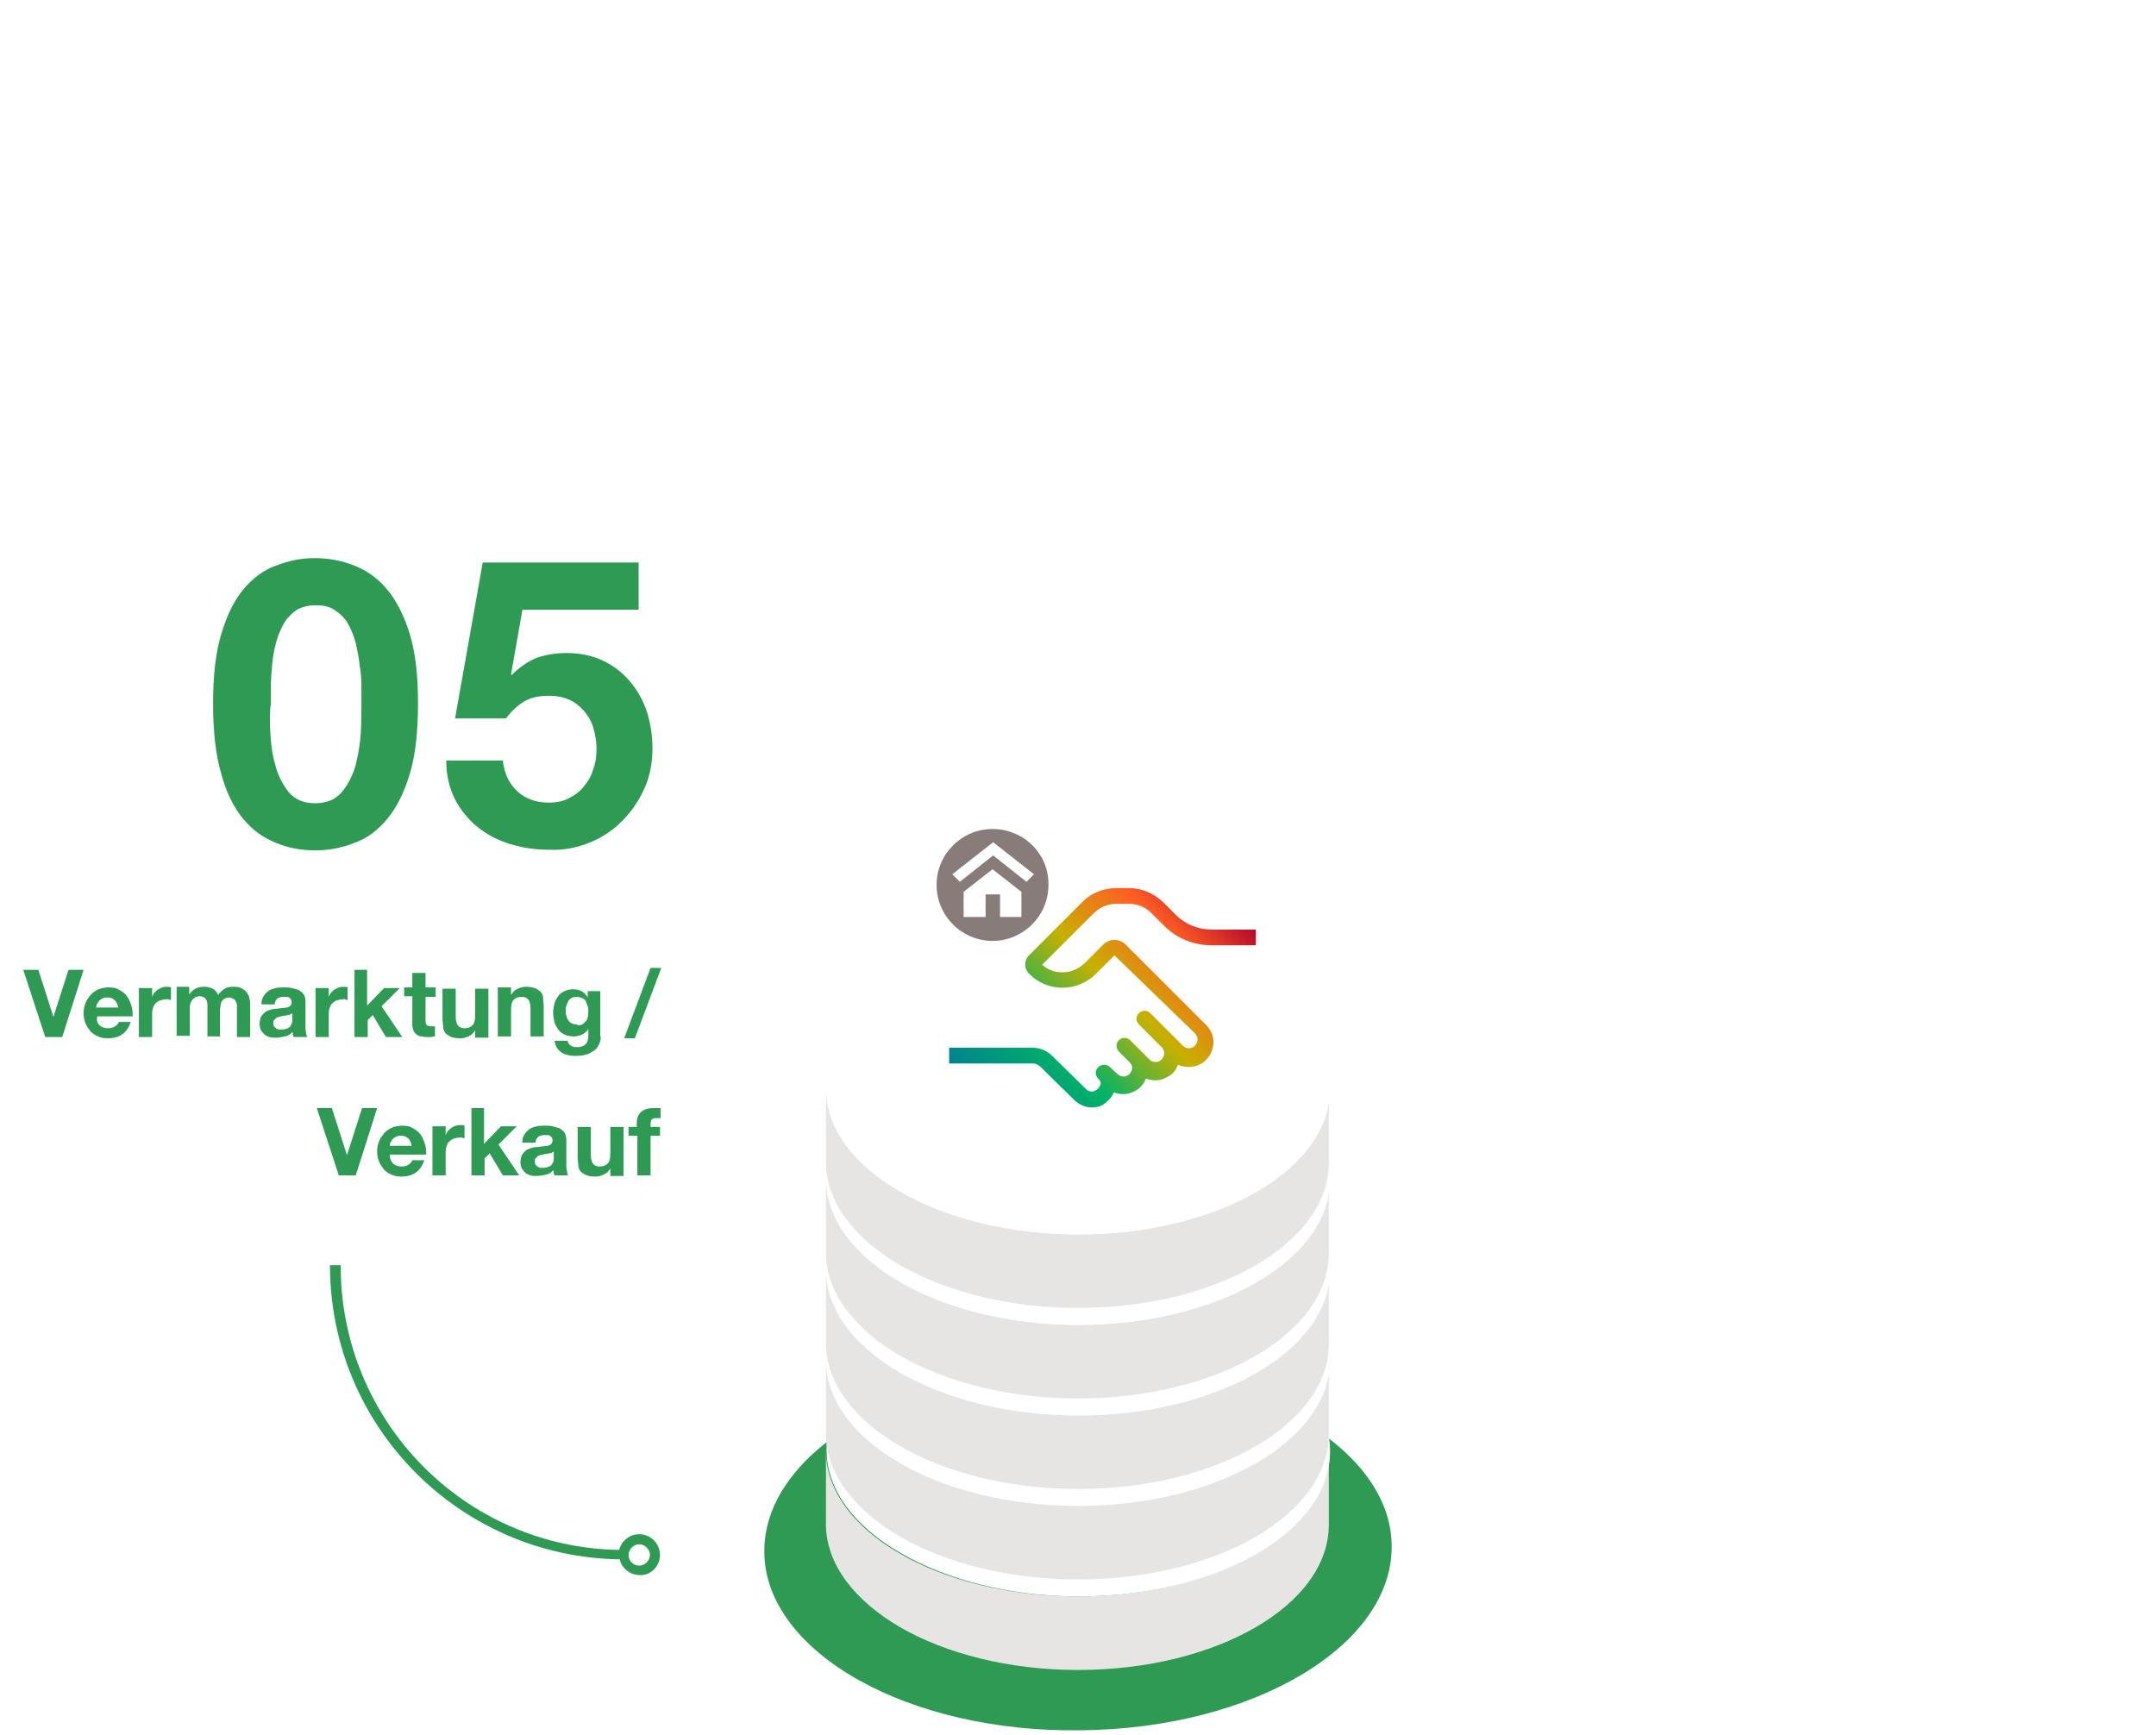 <?xml version="1.0" encoding="utf-8"?>
<!-- Generator: Adobe Illustrator 28.0.0, SVG Export Plug-In . SVG Version: 6.00 Build 0)  -->
<svg version="1.1" xmlns="http://www.w3.org/2000/svg" xmlns:xlink="http://www.w3.org/1999/xlink" x="0px" y="0px"
	 viewBox="0 0 343 276" style="enable-background:new 0 0 343 276;" xml:space="preserve">
<style type="text/css">
	.st0{fill:#FFFFFF;}
	.st1{fill:#2E9A53;}
	.st2{fill:#E7E5E4;}
	.st3{fill:url(#SVGID_1_);}
	.st4{display:none;fill:url(#SVGID_00000163070242402038605390000012290347194897037985_);}
	.st5{fill:#877C7A;}
</style>
<g id="Ebene_8">
	<rect y="0" class="st0" width="343" height="276"/>
</g>
<g id="_x30_5">
	<path class="st1" d="M105,247.4c0-1.8-1.5-3.3-3.3-3.3c0,0,0,0,0,0c-1.5,0-2.8,1-3.2,2.5c-24.6-0.4-44.3-20.5-44.3-45.2
		c0,0,0,0,0-0.1h-1.7c0,0.1,0,0.1,0,0.2c0.1,25.5,20.6,46.2,46.1,46.6c0.3,1.4,1.6,2.5,3.2,2.5C103.5,250.7,105,249.2,105,247.4z
		 M100,247.4c0-0.9,0.8-1.7,1.7-1.7c0.9,0,1.7,0.8,1.7,1.7c0,0.9-0.8,1.7-1.7,1.7S100,248.4,100,247.4z"/>
	<g>
		<path class="st1" d="M35.2,100.9c0.9-3,2-5.3,3.5-7.1c1.5-1.8,3.2-3.1,5.2-3.8c2-0.8,4-1.2,6.2-1.2c2.2,0,4.3,0.4,6.3,1.2
			c2,0.8,3.7,2,5.2,3.8c1.5,1.8,2.7,4.2,3.6,7.1c0.9,3,1.3,6.6,1.3,11c0,4.5-0.4,8.2-1.3,11.2c-0.9,3-2.1,5.4-3.6,7.2
			c-1.5,1.8-3.2,3.1-5.2,3.8c-2,0.8-4.1,1.2-6.3,1.2c-2.2,0-4.3-0.4-6.2-1.2c-2-0.8-3.7-2-5.2-3.8c-1.5-1.8-2.7-4.2-3.5-7.2
			c-0.9-3-1.3-6.8-1.3-11.2C33.9,107.5,34.3,103.9,35.2,100.9z M43,116.5c0.1,1.8,0.3,3.6,0.8,5.2c0.4,1.7,1.2,3.1,2.1,4.3
			c1,1.2,2.4,1.8,4.2,1.8c1.9,0,3.3-0.6,4.3-1.8c1-1.2,1.7-2.6,2.2-4.3c0.4-1.7,0.7-3.4,0.8-5.2c0.1-1.8,0.1-3.4,0.1-4.6
			c0-0.8,0-1.7,0-2.8c0-1.1-0.1-2.2-0.3-3.4c-0.1-1.2-0.4-2.3-0.6-3.4c-0.3-1.1-0.7-2.1-1.2-3c-0.5-0.9-1.2-1.6-2.1-2.2
			c-0.8-0.6-1.9-0.8-3.1-0.8s-2.3,0.3-3.1,0.8c-0.8,0.6-1.5,1.3-2,2.2c-0.5,0.9-0.9,1.9-1.2,3c-0.3,1.1-0.5,2.3-0.6,3.4
			c-0.1,1.2-0.2,2.3-0.2,3.4s0,2,0,2.8C42.9,113.1,42.9,114.7,43,116.5z"/>
		<path class="st1" d="M83.1,97.1l-1.8,10.2l0.1,0.1c1.2-1.2,2.5-2.1,3.9-2.7c1.4-0.5,3-0.8,4.8-0.8c2.2,0,4.1,0.4,5.8,1.2
			c1.7,0.8,3.1,1.9,4.3,3.3c1.2,1.4,2.1,3,2.7,4.8c0.6,1.9,0.9,3.8,0.9,5.9c0,2.3-0.4,4.4-1.3,6.4c-0.9,2-2.1,3.7-3.6,5.2
			c-1.5,1.5-3.2,2.6-5.2,3.4s-4.1,1.2-6.3,1.1c-2.2,0-4.2-0.3-6.2-0.9c-2-0.6-3.7-1.5-5.2-2.7c-1.5-1.2-2.7-2.7-3.6-4.4
			c-0.9-1.8-1.4-3.8-1.4-6.2h9c0.2,2,1,3.7,2.3,4.9s3,1.8,5,1.8c1.2,0,2.3-0.2,3.2-0.7c1-0.5,1.8-1.1,2.4-1.9
			c0.7-0.8,1.2-1.7,1.5-2.8c0.4-1,0.5-2.1,0.5-3.2c0-1.2-0.2-2.2-0.5-3.3c-0.3-1-0.8-1.9-1.5-2.7c-0.7-0.8-1.5-1.4-2.4-1.8
			c-0.9-0.4-2-0.6-3.2-0.6c-1.6,0-2.9,0.3-3.9,0.9c-1,0.6-2,1.5-2.9,2.7h-8.1l4.4-24.8h24.8v7.5H83.1z"/>
	</g>
	<g>
		<path class="st1" d="M7.2,165l-3.5-10.7h2.4l2.4,7.5h0l2.4-7.5h2.4L9.9,165H7.2z"/>
		<path class="st1" d="M15.8,163.1c0.3,0.3,0.8,0.5,1.4,0.5c0.4,0,0.8-0.1,1.1-0.3c0.3-0.2,0.5-0.4,0.6-0.7h1.9
			c-0.3,0.9-0.8,1.6-1.4,2s-1.4,0.6-2.2,0.6c-0.6,0-1.2-0.1-1.6-0.3c-0.5-0.2-0.9-0.5-1.2-0.8c-0.3-0.4-0.6-0.8-0.8-1.3
			c-0.2-0.5-0.3-1-0.3-1.6c0-0.6,0.1-1.1,0.3-1.6c0.2-0.5,0.5-0.9,0.8-1.3c0.4-0.4,0.8-0.7,1.3-0.9c0.5-0.2,1-0.3,1.6-0.3
			c0.7,0,1.2,0.1,1.7,0.4c0.5,0.3,0.9,0.6,1.2,1c0.3,0.4,0.5,0.9,0.7,1.5s0.2,1.1,0.2,1.7h-5.6C15.3,162.3,15.5,162.8,15.8,163.1z
			 M18.2,159.1c-0.3-0.3-0.6-0.4-1.2-0.4c-0.3,0-0.6,0.1-0.8,0.2c-0.2,0.1-0.4,0.3-0.5,0.4c-0.1,0.2-0.2,0.4-0.3,0.5
			c-0.1,0.2-0.1,0.4-0.1,0.5h3.5C18.7,159.8,18.5,159.3,18.2,159.1z"/>
		<path class="st1" d="M24.2,157.2v1.4h0c0.1-0.2,0.2-0.5,0.4-0.7c0.2-0.2,0.4-0.4,0.6-0.5c0.2-0.1,0.5-0.3,0.7-0.3
			c0.2-0.1,0.5-0.1,0.8-0.1c0.1,0,0.3,0,0.5,0.1v2c-0.1,0-0.2,0-0.4-0.1s-0.3,0-0.4,0c-0.4,0-0.7,0.1-1,0.2s-0.5,0.3-0.7,0.5
			c-0.2,0.2-0.3,0.5-0.4,0.8c-0.1,0.3-0.1,0.6-0.1,1v3.5h-2.1v-7.8H24.2z"/>
		<path class="st1" d="M30.1,157.2v1h0c0.3-0.4,0.6-0.7,1-0.9c0.4-0.2,0.8-0.3,1.4-0.3c0.5,0,0.9,0.1,1.3,0.3c0.4,0.2,0.7,0.5,0.9,1
			c0.2-0.3,0.5-0.6,0.9-0.9c0.4-0.3,0.9-0.4,1.4-0.4c0.4,0,0.8,0,1.1,0.1s0.6,0.3,0.9,0.5c0.2,0.2,0.4,0.5,0.6,0.9
			c0.1,0.4,0.2,0.8,0.2,1.3v5.2h-2.1v-4.4c0-0.3,0-0.5,0-0.7s-0.1-0.4-0.2-0.6s-0.2-0.3-0.4-0.4c-0.2-0.1-0.4-0.2-0.7-0.2
			c-0.3,0-0.5,0.1-0.7,0.2c-0.2,0.1-0.3,0.3-0.4,0.4s-0.2,0.4-0.2,0.6c0,0.2-0.1,0.5-0.1,0.7v4.3H33v-4.4c0-0.2,0-0.5,0-0.7
			c0-0.2-0.1-0.4-0.1-0.6c-0.1-0.2-0.2-0.3-0.4-0.5c-0.2-0.1-0.4-0.2-0.8-0.2c-0.1,0-0.2,0-0.4,0.1c-0.2,0-0.3,0.1-0.5,0.3
			c-0.2,0.1-0.3,0.3-0.4,0.5c-0.1,0.2-0.2,0.5-0.2,0.9v4.5h-2.1v-7.8H30.1z"/>
		<path class="st1" d="M41.6,159.6c0-0.5,0.2-0.9,0.4-1.2c0.2-0.3,0.5-0.6,0.8-0.8c0.3-0.2,0.7-0.3,1.1-0.4c0.4-0.1,0.9-0.1,1.3-0.1
			c0.4,0,0.8,0,1.2,0.1c0.4,0.1,0.8,0.2,1.1,0.3c0.3,0.2,0.6,0.4,0.8,0.7s0.3,0.7,0.3,1.1v4c0,0.4,0,0.7,0.1,1
			c0,0.3,0.1,0.6,0.2,0.7h-2.2c0-0.1-0.1-0.2-0.1-0.4c0-0.1,0-0.3-0.1-0.4c-0.3,0.4-0.7,0.6-1.2,0.7c-0.5,0.1-0.9,0.2-1.4,0.2
			c-0.4,0-0.7,0-1-0.1c-0.3-0.1-0.6-0.2-0.8-0.4c-0.2-0.2-0.4-0.4-0.6-0.7c-0.1-0.3-0.2-0.6-0.2-1c0-0.4,0.1-0.8,0.2-1.1
			c0.2-0.3,0.4-0.5,0.6-0.7s0.5-0.3,0.8-0.4s0.6-0.2,1-0.2c0.3,0,0.6-0.1,0.9-0.1c0.3,0,0.6-0.1,0.8-0.1s0.4-0.1,0.6-0.3
			c0.1-0.1,0.2-0.3,0.2-0.5c0-0.2,0-0.4-0.1-0.5c-0.1-0.1-0.2-0.2-0.3-0.3s-0.3-0.1-0.4-0.1s-0.3,0-0.5,0c-0.4,0-0.8,0.1-1,0.3
			c-0.2,0.2-0.4,0.5-0.4,0.9H41.6z M46.5,161.2c-0.1,0.1-0.2,0.1-0.3,0.2c-0.1,0-0.3,0.1-0.4,0.1c-0.2,0-0.3,0.1-0.5,0.1
			s-0.3,0-0.5,0.1c-0.2,0-0.3,0.1-0.5,0.1c-0.2,0.1-0.3,0.1-0.4,0.2c-0.1,0.1-0.2,0.2-0.3,0.3c-0.1,0.1-0.1,0.3-0.1,0.5
			c0,0.2,0,0.4,0.1,0.5c0.1,0.1,0.2,0.2,0.3,0.3s0.3,0.1,0.4,0.2c0.2,0,0.3,0,0.5,0c0.4,0,0.7-0.1,1-0.2c0.2-0.1,0.4-0.3,0.5-0.5
			c0.1-0.2,0.2-0.4,0.2-0.6c0-0.2,0-0.4,0-0.5V161.2z"/>
		<path class="st1" d="M52.3,157.2v1.4h0c0.1-0.2,0.2-0.5,0.4-0.7c0.2-0.2,0.4-0.4,0.6-0.5c0.2-0.1,0.5-0.3,0.7-0.3
			c0.2-0.1,0.5-0.1,0.8-0.1c0.1,0,0.3,0,0.5,0.1v2c-0.1,0-0.2,0-0.4-0.1s-0.3,0-0.4,0c-0.4,0-0.7,0.1-1,0.2s-0.5,0.3-0.7,0.5
			c-0.2,0.2-0.3,0.5-0.4,0.8c-0.1,0.3-0.1,0.6-0.1,1v3.5h-2.1v-7.8H52.3z"/>
		<path class="st1" d="M58.4,154.3v5.7l2.7-2.8h2.5l-2.9,2.9L64,165h-2.6l-2.1-3.5l-0.8,0.8v2.7h-2.1v-10.7H58.4z"/>
		<path class="st1" d="M69.3,157.2v1.4h-1.6v3.8c0,0.4,0.1,0.6,0.2,0.7s0.4,0.2,0.7,0.2c0.1,0,0.2,0,0.3,0c0.1,0,0.2,0,0.3,0v1.6
			c-0.2,0-0.4,0-0.6,0.1c-0.2,0-0.4,0-0.6,0c-0.3,0-0.6,0-0.9-0.1c-0.3,0-0.6-0.1-0.8-0.3s-0.4-0.3-0.5-0.6
			c-0.1-0.2-0.2-0.6-0.2-0.9v-4.6h-1.3v-1.4h1.3v-2.3h2.1v2.3H69.3z"/>
		<path class="st1" d="M75.6,165v-1.1h0c-0.3,0.5-0.6,0.8-1.1,1c-0.4,0.2-0.9,0.3-1.3,0.3c-0.6,0-1-0.1-1.4-0.2
			c-0.4-0.2-0.7-0.4-0.9-0.6s-0.4-0.6-0.4-1s-0.1-0.8-0.1-1.3v-4.8h2.1v4.4c0,0.6,0.1,1.1,0.3,1.4c0.2,0.3,0.6,0.5,1.1,0.5
			c0.6,0,1-0.2,1.3-0.5c0.3-0.3,0.4-0.9,0.4-1.7v-4.1h2.1v7.8H75.6z"/>
		<path class="st1" d="M81.3,157.2v1.1h0c0.3-0.5,0.6-0.8,1.1-1c0.4-0.2,0.9-0.3,1.3-0.3c0.6,0,1,0.1,1.4,0.2
			c0.4,0.2,0.7,0.4,0.9,0.6s0.4,0.6,0.4,1s0.1,0.8,0.1,1.3v4.8h-2.1v-4.4c0-0.6-0.1-1.1-0.3-1.4c-0.2-0.3-0.6-0.5-1.1-0.5
			c-0.6,0-1,0.2-1.3,0.5c-0.3,0.3-0.4,0.9-0.4,1.7v4.1h-2.1v-7.8H81.3z"/>
		<path class="st1" d="M95.5,165.6c-0.1,0.4-0.3,0.8-0.5,1.1s-0.7,0.6-1.2,0.9c-0.5,0.2-1.2,0.4-2.1,0.4c-0.4,0-0.8,0-1.2-0.1
			c-0.4-0.1-0.8-0.2-1.1-0.4c-0.3-0.2-0.6-0.5-0.8-0.8s-0.3-0.7-0.4-1.1h2.1c0.1,0.4,0.3,0.7,0.6,0.8c0.3,0.2,0.6,0.2,1,0.2
			c0.6,0,1-0.2,1.3-0.5s0.4-0.8,0.4-1.4v-1h0c-0.2,0.4-0.6,0.7-1,0.9c-0.4,0.2-0.9,0.3-1.3,0.3c-0.6,0-1.1-0.1-1.5-0.3
			c-0.4-0.2-0.8-0.5-1-0.8s-0.5-0.8-0.6-1.2c-0.1-0.5-0.2-1-0.2-1.5c0-0.5,0.1-1,0.2-1.4c0.1-0.5,0.4-0.9,0.6-1.2
			c0.3-0.4,0.6-0.6,1-0.8s0.9-0.3,1.4-0.3c0.5,0,1,0.1,1.3,0.3c0.4,0.2,0.7,0.5,1,1h0v-1h2v7.3C95.6,164.8,95.6,165.2,95.5,165.6z
			 M92.6,163c0.2-0.1,0.4-0.3,0.6-0.5c0.1-0.2,0.3-0.4,0.3-0.7c0.1-0.3,0.1-0.5,0.1-0.8c0-0.3,0-0.6-0.1-0.9
			c-0.1-0.3-0.2-0.5-0.3-0.8c-0.1-0.2-0.3-0.4-0.6-0.5s-0.5-0.2-0.9-0.2c-0.3,0-0.6,0.1-0.8,0.2c-0.2,0.1-0.4,0.3-0.5,0.5
			s-0.2,0.4-0.3,0.7c-0.1,0.3-0.1,0.5-0.1,0.8c0,0.3,0,0.6,0.1,0.8c0.1,0.3,0.1,0.5,0.3,0.7c0.1,0.2,0.3,0.4,0.5,0.5
			c0.2,0.1,0.5,0.2,0.8,0.2C92.1,163.2,92.4,163.1,92.6,163z"/>
		<path class="st1" d="M105.2,154l-4.2,11.2h-1.7l4.2-11.2H105.2z"/>
		<path class="st1" d="M53.9,187l-3.5-10.7h2.4l2.4,7.5h0l2.4-7.5h2.4L56.6,187H53.9z"/>
		<path class="st1" d="M62.5,185.1c0.3,0.3,0.8,0.5,1.4,0.5c0.4,0,0.8-0.1,1.1-0.3c0.3-0.2,0.5-0.4,0.6-0.7h1.9
			c-0.3,0.9-0.8,1.6-1.4,2s-1.4,0.6-2.2,0.6c-0.6,0-1.2-0.1-1.6-0.3c-0.5-0.2-0.9-0.5-1.2-0.8c-0.3-0.4-0.6-0.8-0.8-1.3
			c-0.2-0.5-0.3-1-0.3-1.6c0-0.6,0.1-1.1,0.3-1.6c0.2-0.5,0.5-0.9,0.8-1.3c0.4-0.4,0.8-0.7,1.3-0.9c0.5-0.2,1-0.3,1.6-0.3
			c0.7,0,1.2,0.1,1.7,0.4c0.5,0.3,0.9,0.6,1.2,1c0.3,0.4,0.5,0.9,0.7,1.5s0.2,1.1,0.2,1.7H62C62,184.3,62.2,184.8,62.5,185.1z
			 M64.9,181.1c-0.3-0.3-0.6-0.4-1.2-0.4c-0.3,0-0.6,0.1-0.8,0.2c-0.2,0.1-0.4,0.3-0.5,0.4c-0.1,0.2-0.2,0.4-0.3,0.5
			c-0.1,0.2-0.1,0.4-0.1,0.5h3.5C65.4,181.8,65.2,181.3,64.9,181.1z"/>
		<path class="st1" d="M70.9,179.2v1.4h0c0.1-0.2,0.2-0.5,0.4-0.7c0.2-0.2,0.4-0.4,0.6-0.5c0.2-0.1,0.5-0.3,0.7-0.3
			c0.2-0.1,0.5-0.1,0.8-0.1c0.1,0,0.3,0,0.5,0.1v2c-0.1,0-0.2,0-0.4-0.1s-0.3,0-0.4,0c-0.4,0-0.7,0.1-1,0.2s-0.5,0.3-0.7,0.5
			c-0.2,0.2-0.3,0.5-0.4,0.8c-0.1,0.3-0.1,0.6-0.1,1v3.5h-2.1v-7.8H70.9z"/>
		<path class="st1" d="M77,176.3v5.7l2.7-2.8h2.5l-2.9,2.9l3.3,4.9H80l-2.1-3.5l-0.8,0.8v2.7h-2.1v-10.7H77z"/>
		<path class="st1" d="M83.1,181.6c0-0.5,0.2-0.9,0.4-1.2c0.2-0.3,0.5-0.6,0.8-0.8c0.3-0.2,0.7-0.3,1.1-0.4c0.4-0.1,0.9-0.1,1.3-0.1
			c0.4,0,0.8,0,1.2,0.1c0.4,0.1,0.8,0.2,1.1,0.3c0.3,0.2,0.6,0.4,0.8,0.7s0.3,0.7,0.3,1.1v4c0,0.4,0,0.7,0.1,1
			c0,0.3,0.1,0.6,0.2,0.7h-2.2c0-0.1-0.1-0.2-0.1-0.4c0-0.1,0-0.3-0.1-0.4c-0.3,0.4-0.7,0.6-1.2,0.7c-0.5,0.1-0.9,0.2-1.4,0.2
			c-0.4,0-0.7,0-1-0.1c-0.3-0.1-0.6-0.2-0.8-0.4c-0.2-0.2-0.4-0.4-0.6-0.7c-0.1-0.3-0.2-0.6-0.2-1c0-0.4,0.1-0.8,0.2-1.1
			c0.2-0.3,0.4-0.5,0.6-0.7s0.5-0.3,0.8-0.4s0.6-0.2,1-0.2c0.3,0,0.6-0.1,0.9-0.1c0.3,0,0.6-0.1,0.8-0.1s0.4-0.1,0.6-0.3
			c0.1-0.1,0.2-0.3,0.2-0.5c0-0.2,0-0.4-0.1-0.5c-0.1-0.1-0.2-0.2-0.3-0.3s-0.3-0.1-0.4-0.1s-0.3,0-0.5,0c-0.4,0-0.8,0.1-1,0.3
			c-0.2,0.2-0.4,0.5-0.4,0.9H83.1z M88.1,183.2c-0.1,0.1-0.2,0.1-0.3,0.2c-0.1,0-0.3,0.1-0.4,0.1c-0.2,0-0.3,0.1-0.5,0.1
			s-0.3,0-0.5,0.1c-0.2,0-0.3,0.1-0.5,0.1c-0.2,0.1-0.3,0.1-0.4,0.2c-0.1,0.1-0.2,0.2-0.3,0.3c-0.1,0.1-0.1,0.3-0.1,0.5
			c0,0.2,0,0.4,0.1,0.5c0.1,0.1,0.2,0.2,0.3,0.3s0.3,0.1,0.4,0.2c0.2,0,0.3,0,0.5,0c0.4,0,0.7-0.1,1-0.2c0.2-0.1,0.4-0.3,0.5-0.5
			c0.1-0.2,0.2-0.4,0.2-0.6c0-0.2,0-0.4,0-0.5V183.2z"/>
		<path class="st1" d="M97.1,187v-1.1h0c-0.3,0.5-0.6,0.8-1.1,1c-0.4,0.2-0.9,0.3-1.3,0.3c-0.6,0-1-0.1-1.4-0.2
			c-0.4-0.2-0.7-0.4-0.9-0.6s-0.4-0.6-0.4-1s-0.1-0.8-0.1-1.3v-4.8H94v4.4c0,0.6,0.1,1.1,0.3,1.4c0.2,0.3,0.6,0.5,1.1,0.5
			c0.6,0,1-0.2,1.3-0.5c0.3-0.3,0.4-0.9,0.4-1.7v-4.1h2.1v7.8H97.1z"/>
		<path class="st1" d="M100,180.7v-1.4h1.3v-0.6c0-0.7,0.2-1.3,0.6-1.7c0.4-0.4,1.1-0.7,2-0.7c0.2,0,0.4,0,0.6,0s0.4,0,0.6,0v1.6
			c-0.2,0-0.5,0-0.8,0c-0.3,0-0.5,0.1-0.6,0.2c-0.1,0.1-0.2,0.4-0.2,0.7v0.5h1.5v1.4h-1.5v6.3h-2.1v-6.3H100z"/>
	</g>
	<g>
		<path id="Pfad_978" class="st1" d="M206.4,225.6c9.1,5.1,14.9,12.3,15,20.2c0.3,15.9-21.8,29.2-49.4,29.5
			c-13.8,0.2-26.3-2.9-35.4-8s-14.9-12.3-15-20.2c-0.3-15.9,21.8-29.2,49.4-29.5C184.7,217.4,197.3,220.5,206.4,225.6"/>
		<path class="st2" d="M131.4,242.5c0,6.4,4.6,12.2,11.8,16.4c7.3,4.2,17.3,6.8,28.3,6.8c22.1,0,40-10.4,39.9-23.2l0-11.5
			c-0.1,12.7-17.9,23-39.9,23c-11,0-21.1-2.6-28.3-6.8c-7.3-4.2-11.8-10-11.8-16.4L131.4,242.5z M211.6,231c0-0.1,0-0.1,0-0.2V231z"
			/>
		<path id="Pfad_980" class="st0" d="M199.8,214.5c7.3,4.2,11.8,10,11.8,16.4c0,12.8-17.9,23.1-40,23.1c-11,0-21.1-2.7-28.3-6.9
			c-7.3-4.2-11.8-10-11.8-16.4c0-12.8,17.9-23.1,40-23.1C182.5,207.7,192.5,210.3,199.8,214.5"/>
		<path class="st2" d="M131.4,228.1c0,6.4,4.6,12.2,11.8,16.4c7.3,4.2,17.3,6.8,28.3,6.8c22.1,0,40-10.4,39.9-23.2l0-11.5
			c-0.1,12.7-17.9,23-39.9,23c-11,0-21.1-2.6-28.3-6.8c-7.3-4.2-11.8-10-11.8-16.4L131.4,228.1z M211.6,216.6c0-0.1,0-0.1,0-0.2
			V216.6z"/>
		<path id="Pfad_982" class="st0" d="M199.8,200c7.3,4.2,11.8,10,11.8,16.4c0,12.8-17.9,23.1-40,23.1c-11,0-21.1-2.7-28.3-6.9
			c-7.3-4.2-11.8-10-11.8-16.4c0-12.8,17.9-23.1,40-23.1C182.5,193.2,192.5,195.8,199.8,200"/>
		<path class="st2" d="M131.4,213.7c0,6.4,4.6,12.2,11.8,16.4c7.3,4.2,17.3,6.8,28.3,6.8c22.1,0,40-10.4,39.9-23.2l0-11.5
			c-0.1,12.7-17.9,23-39.9,23c-11,0-21.1-2.6-28.3-6.8c-7.3-4.2-11.8-10-11.8-16.4L131.4,213.7z M211.6,202.1c0-0.1,0-0.1,0-0.2
			V202.1z"/>
		<path id="Pfad_984" class="st0" d="M199.8,185.7c7.3,4.2,11.8,10,11.8,16.4c0,12.8-17.9,23.1-40,23.1c-11,0-21.1-2.7-28.3-6.9
			c-7.3-4.2-11.8-10-11.8-16.4c0-12.8,17.9-23.1,40-23.1C182.5,178.8,192.5,181.5,199.8,185.7"/>
		<path class="st2" d="M131.4,199.3c0,6.4,4.6,12.2,11.8,16.4c7.3,4.2,17.3,6.8,28.3,6.8c22.1,0,40-10.4,39.9-23.2l0-11.5
			c-0.1,12.7-17.9,23-39.9,23c-11,0-21.1-2.6-28.3-6.8s-11.8-10-11.8-16.4L131.4,199.3z M211.6,187.8c0-0.1,0-0.1,0-0.2V187.8z"/>
		<path id="Pfad_986" class="st0" d="M199.8,171.3c7.3,4.2,11.8,10,11.8,16.4c0,12.8-17.9,23.1-40,23.1c-11,0-21.1-2.7-28.3-6.9
			c-7.3-4.2-11.8-10-11.8-16.4c0-12.8,17.9-23.1,40-23.1C182.5,164.5,192.5,167.1,199.8,171.3"/>
		<path class="st2" d="M131.4,184.9c0,6.4,4.6,12.2,11.8,16.4c7.3,4.2,17.3,6.8,28.3,6.8c22.1,0,40-10.4,39.9-23.2l0-11.5
			c-0.1,12.7-17.9,23-39.9,23c-11,0-21.1-2.6-28.3-6.8c-7.3-4.2-11.8-10-11.8-16.4L131.4,184.9z M211.6,173.4c0-0.1,0-0.1,0-0.2
			V173.4z"/>
		<path id="Pfad_988" class="st0" d="M199.8,156.9c7.3,4.2,11.8,10,11.8,16.4c0,12.8-17.9,23.1-40,23.1c-11,0-21.1-2.7-28.3-6.9
			c-7.3-4.2-11.8-10-11.8-16.4c0-12.8,17.9-23.1,40-23.1C182.5,150.1,192.5,152.7,199.8,156.9"/>
		<g id="Verkauf_00000037660284348907298890000003553733105802821261_">
			<g>
				<g>
					<g>
						
							<linearGradient id="SVGID_1_" gradientUnits="userSpaceOnUse" x1="1795.361" y1="-8575.675" x2="1854.772" y2="-8575.675" gradientTransform="matrix(0.591 -0.591 0.225 0.225 1027.429 3166.624)">
							<stop  offset="0" style="stop-color:#00848D"/>
							<stop  offset="0.262" style="stop-color:#00B368"/>
							<stop  offset="0.529" style="stop-color:#C6B100"/>
							<stop  offset="0.782" style="stop-color:#FF5E24"/>
							<stop  offset="1" style="stop-color:#AC002D"/>
						</linearGradient>
						<path class="st3" d="M173.7,176.2c-1,0-1.9-0.4-2.7-1.1l-5.4-5.3c-0.4-0.4-0.8-0.6-1.3-0.6h-13.3v-2.5h13.3
							c1.2,0,2.3,0.5,3.1,1.3l5.4,5.3c0.4,0.4,1,0.5,1.5,0.2c0.4-0.2,0.7-0.6,0.8-1c0.1-0.4-0.2-0.7-0.4-0.9c-0.5-0.5-0.5-1.3,0-1.8
							c0.5-0.5,1.3-0.5,1.8-0.1l1.3,1.2c0,0,0,0,0,0c0.4,0.4,1.1,0.5,1.6,0.2c0.4-0.2,0.6-0.6,0.7-1c0.1-0.4-0.1-0.8-0.4-1.1
							l-1.7-1.7c-0.5-0.5-0.5-1.3,0-1.8c0.5-0.5,1.3-0.5,1.8,0l3.1,3.1c0.4,0.4,1.1,0.5,1.6,0.2c0.4-0.2,0.6-0.6,0.7-1
							c0.1-0.4-0.1-0.9-0.4-1.2l-3.6-3.6c-0.2-0.2-0.4-0.6-0.4-0.9s0.1-0.6,0.4-0.9c0.5-0.5,1.3-0.5,1.8,0l5.2,5.2
							c0.4,0.4,1.1,0.5,1.6,0.2c0.4-0.2,0.6-0.6,0.7-1c0.1-0.4-0.1-0.9-0.4-1.2L177.3,152l-2.9,2.9c-3,3-7.8,3-10.7,0
							c-0.8-0.8-0.8-2.1,0-2.9l8.5-8.5c1.4-1.4,3.3-2.2,5.4-2.2h2c2,0,3.9,0.8,5.4,2.2l2,2c1.6,1.6,3.6,2.4,5.8,2.4h7v2.5h-7
							c-2.9,0-5.6-1.1-7.6-3.1l-2-2c-1-1-2.2-1.5-3.6-1.5h-2c-1.3,0-2.6,0.5-3.6,1.5l-8.2,8.2c0.9,0.8,2,1.2,3.2,1.2
							c1.3,0,2.6-0.5,3.6-1.5l2.9-2.9c1-1,2.6-1,3.6,0l12.8,12.8c0.9,0.9,1.3,2.1,1.1,3.3c-0.2,1.2-0.9,2.3-2,2.9
							c-1.1,0.6-2.5,0.6-3.6,0.1c-0.3,0.9-0.9,1.6-1.8,2c-1,0.6-2.3,0.6-3.3,0.2c-0.3,0.8-0.9,1.6-1.8,2c-1,0.6-2.2,0.6-3.3,0.2
							c-0.3,0.8-1,1.5-1.8,2C174.9,176.1,174.3,176.2,173.7,176.2z"/>
					</g>
				</g>
				
					<linearGradient id="SVGID_00000049906885448900023610000015469874201889728904_" gradientUnits="userSpaceOnUse" x1="154.793" y1="174.26" x2="165.135" y2="163.918">
					<stop  offset="0" style="stop-color:#00848D"/>
					<stop  offset="0.526" style="stop-color:#00B368"/>
					<stop  offset="0.999" style="stop-color:#C6B100"/>
				</linearGradient>
				<path style="display:none;fill:url(#SVGID_00000049906885448900023610000015469874201889728904_);" d="M168.5,168.1l-17.7,0v2.2
					l18,0C168.6,170,167.9,169.2,168.5,168.1z"/>
			</g>
			<path class="st5" d="M157.9,131.9L157.9,131.9c-4.9,0-8.9,4-8.9,8.9v0c0,4.9,4,8.9,8.9,8.9h0c4.9,0,8.9-4,8.9-8.9v0
				C166.9,135.9,162.9,131.9,157.9,131.9z M162.6,145.9h-3.5l0-3.6h-2.3v3.6l-3.5,0v-4l4.6-3.6l4.6,3.6V145.9z M163.3,140.3
				l-5.3-4.2l-5.3,4.2l-1.2-1.2l6.5-5.1l6.5,5.1L163.3,140.3z"/>
		</g>
	</g>
</g>
</svg>
